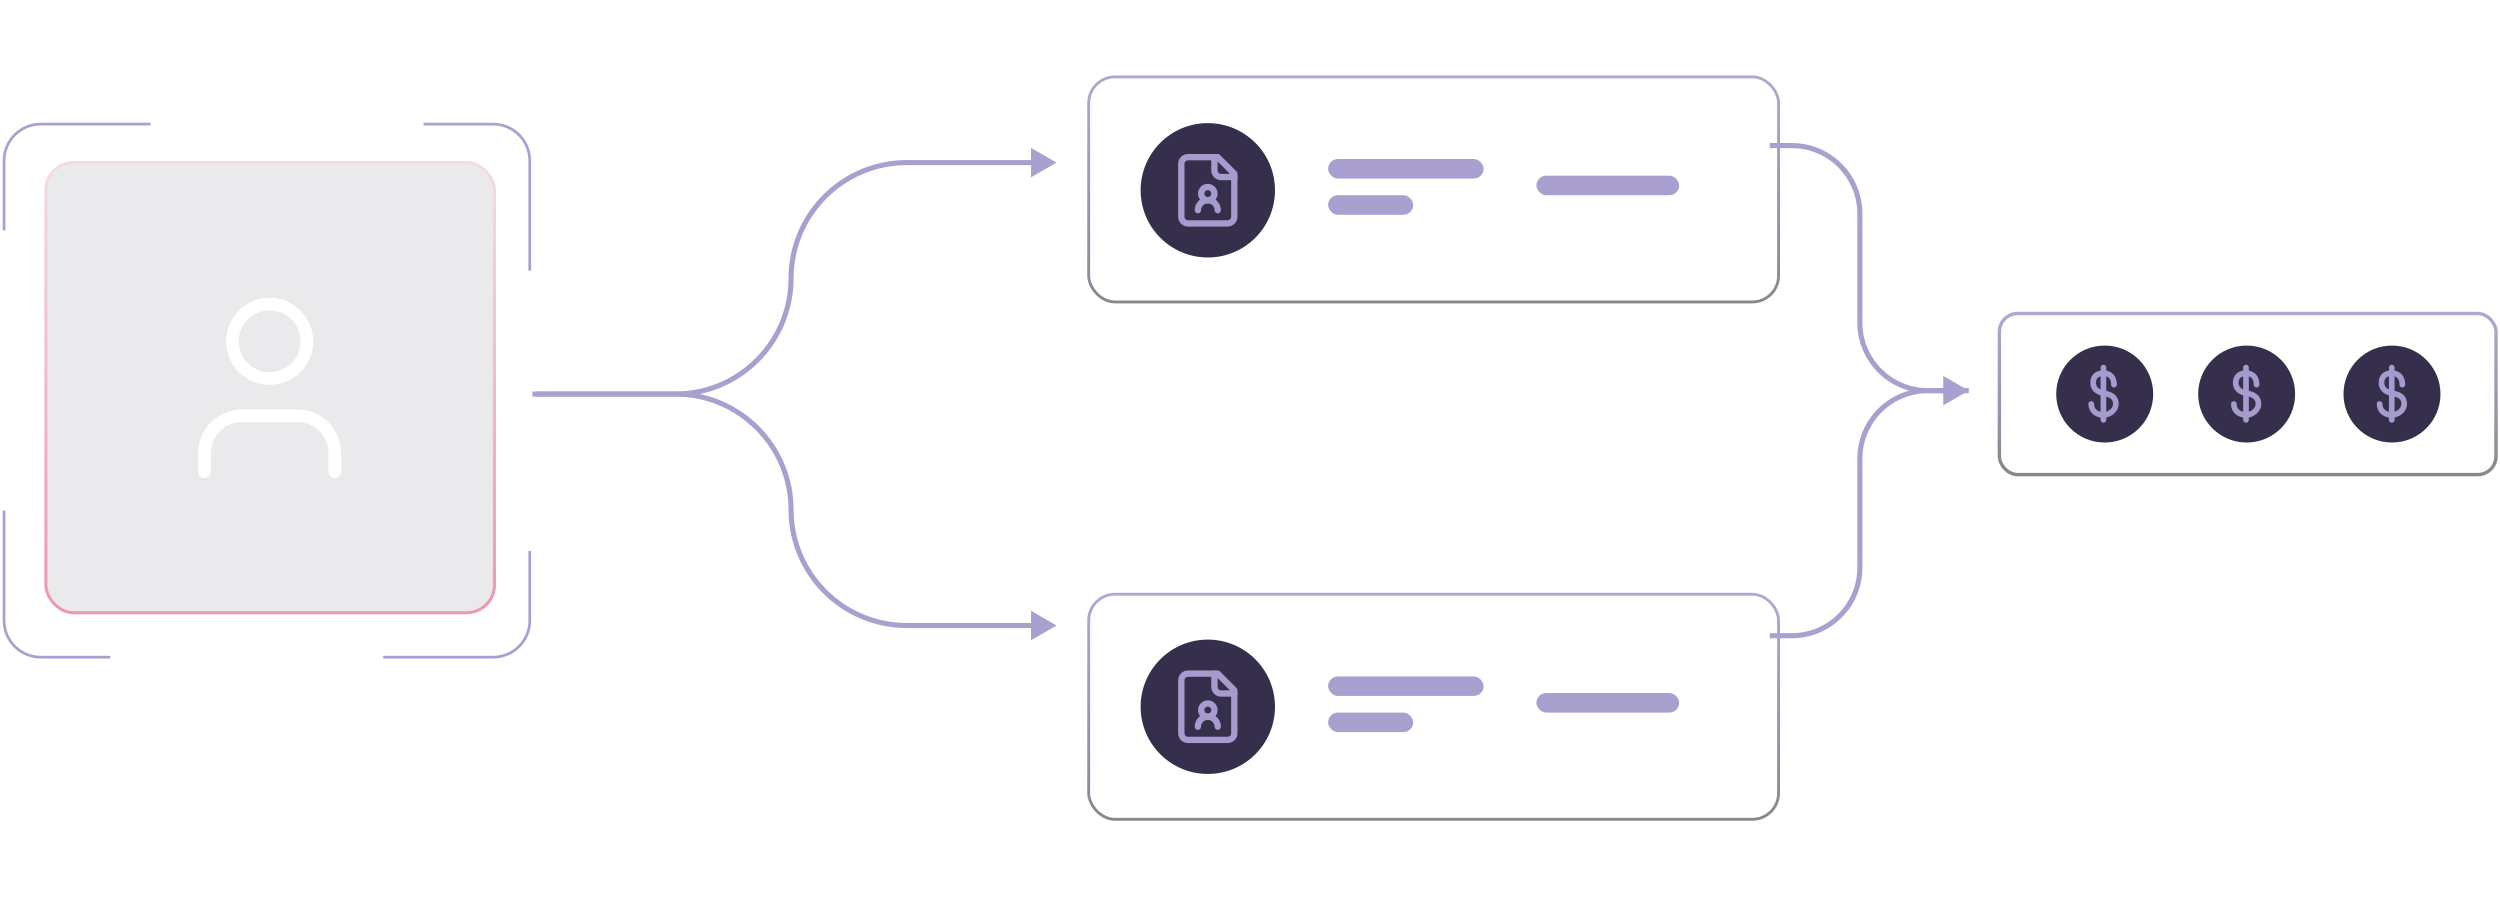 <?xml version="1.0" encoding="UTF-8"?> <svg xmlns="http://www.w3.org/2000/svg" width="789" height="283" viewBox="0 0 789 283" fill="none"><g data-figma-bg-blur-radius="19.9613"><rect x="14.009" y="50.81" width="142.511" height="143.042" rx="9.226" fill="#2E2940" fill-opacity="0.1"></rect><rect x="14.487" y="51.289" width="141.555" height="142.085" rx="8.748" stroke="url(#paint0_linear_2381_234)" stroke-opacity="0.5" stroke-width="0.956"></rect></g><path d="M105.671 148.868V142.991C105.671 139.873 104.433 136.884 102.228 134.679C100.024 132.475 97.034 131.236 93.916 131.236H76.284C73.167 131.236 70.177 132.475 67.973 134.679C65.768 136.884 64.53 139.873 64.53 142.991V148.868" stroke="white" stroke-width="4" stroke-linecap="round" stroke-linejoin="round"></path><path d="M85.1 119.482C91.592 119.482 96.855 114.219 96.855 107.727C96.855 101.235 91.592 95.973 85.1 95.973C78.609 95.973 73.346 101.235 73.346 107.727C73.346 114.219 78.609 119.482 85.1 119.482Z" stroke="white" stroke-width="4" stroke-linecap="round" stroke-linejoin="round"></path><path d="M333.45 197.41L325.393 192.758V202.061L333.45 197.41ZM169.093 125.168H213.136V123.557H169.093V125.168ZM286.184 198.216H326.199V196.604H286.184V198.216ZM248.854 160.886C248.854 181.503 265.567 198.216 286.184 198.216V196.604C266.457 196.604 250.466 180.613 250.466 160.886H248.854ZM213.136 125.168C232.863 125.168 248.854 141.16 248.854 160.886H250.466C250.466 140.27 233.753 123.557 213.136 123.557V125.168Z" fill="#AAA0CF"></path><path d="M333.45 51.315L325.393 55.966L325.393 46.663L333.45 51.315ZM168.019 123.557L213.136 123.557L213.136 125.168L168.019 125.168L168.019 123.557ZM286.184 50.509L326.199 50.509L326.199 52.12L286.184 52.12L286.184 50.509ZM248.854 87.838C248.854 67.222 265.567 50.509 286.184 50.509L286.184 52.12C266.457 52.12 250.466 68.112 250.466 87.838L248.854 87.838ZM213.136 123.557C232.863 123.557 248.854 107.565 248.854 87.838L250.466 87.838C250.466 108.455 233.753 125.168 213.136 125.168L213.136 123.557Z" fill="#AAA0CF"></path><g filter="url(#filter1_d_2381_234)"><rect x="415.933" y="33.002" width="49.068" height="6.172" rx="3.086" fill="#A69BCD"></rect><rect x="481.666" y="38.248" width="45.056" height="6.172" rx="3.086" fill="#A69BCD"></rect><rect x="415.933" y="44.422" width="26.849" height="6.172" rx="3.086" fill="#A69BCD"></rect><rect x="339.915" y="6.623" width="218.631" height="71.931" rx="8.729" fill="white" fill-opacity="0.05"></rect><rect x="340.367" y="7.076" width="217.726" height="71.026" rx="8.277" stroke="url(#paint1_linear_2381_234)" stroke-opacity="0.5" stroke-width="0.905"></rect><circle cx="377.962" cy="42.87" r="21.201" fill="#352F4B"></circle><path d="M380.052 32.42V36.6C380.052 37.154 380.272 37.686 380.664 38.078C381.056 38.47 381.588 38.69 382.142 38.69H386.323" stroke="#A69BCD" stroke-width="2" stroke-linecap="round" stroke-linejoin="round"></path><path d="M381.097 49.141C381.097 48.309 380.767 47.512 380.179 46.924C379.591 46.336 378.793 46.006 377.962 46.006C377.13 46.006 376.333 46.336 375.745 46.924C375.157 47.512 374.827 48.309 374.827 49.141" stroke="#A69BCD" stroke-width="2" stroke-linecap="round" stroke-linejoin="round"></path><path d="M381.097 32.42H371.692C371.137 32.42 370.606 32.64 370.214 33.032C369.822 33.424 369.602 33.956 369.602 34.51V51.231C369.602 51.785 369.822 52.317 370.214 52.709C370.606 53.101 371.137 53.321 371.692 53.321H384.232C384.787 53.321 385.318 53.101 385.71 52.709C386.102 52.317 386.322 51.785 386.322 51.231V37.645L381.097 32.42Z" stroke="#A69BCD" stroke-width="2" stroke-linecap="round" stroke-linejoin="round"></path><path d="M377.962 46.006C379.116 46.006 380.052 45.071 380.052 43.916C380.052 42.762 379.116 41.826 377.962 41.826C376.808 41.826 375.872 42.762 375.872 43.916C375.872 45.071 376.808 46.006 377.962 46.006Z" stroke="#A69BCD" stroke-width="2" stroke-linecap="round" stroke-linejoin="round"></path></g><g filter="url(#filter2_d_2381_234)"><rect x="415.933" y="196.285" width="49.068" height="6.172" rx="3.086" fill="#A69BCD"></rect><rect x="481.666" y="201.531" width="45.056" height="6.172" rx="3.086" fill="#A69BCD"></rect><rect x="415.933" y="207.704" width="26.849" height="6.172" rx="3.086" fill="#A69BCD"></rect><rect x="339.915" y="169.906" width="218.631" height="71.931" rx="8.729" fill="white" fill-opacity="0.05"></rect><rect x="340.367" y="170.359" width="217.726" height="71.026" rx="8.277" stroke="url(#paint2_linear_2381_234)" stroke-opacity="0.5" stroke-width="0.905"></rect><circle cx="377.962" cy="205.871" r="21.201" fill="#352F4B"></circle><path d="M380.052 195.42V199.6C380.052 200.154 380.272 200.686 380.664 201.078C381.056 201.47 381.588 201.69 382.142 201.69H386.323" stroke="#A69BCD" stroke-width="2" stroke-linecap="round" stroke-linejoin="round"></path><path d="M381.097 212.141C381.097 211.31 380.767 210.512 380.179 209.924C379.591 209.336 378.793 209.006 377.962 209.006C377.13 209.006 376.333 209.336 375.745 209.924C375.157 210.512 374.827 211.31 374.827 212.141" stroke="#A69BCD" stroke-width="2" stroke-linecap="round" stroke-linejoin="round"></path><path d="M381.097 195.42H371.692C371.137 195.42 370.606 195.64 370.214 196.032C369.822 196.424 369.602 196.956 369.602 197.51V214.231C369.602 214.785 369.822 215.317 370.214 215.709C370.606 216.101 371.137 216.321 371.692 216.321H384.232C384.787 216.321 385.318 216.101 385.71 215.709C386.102 215.317 386.322 214.785 386.322 214.231V200.645L381.097 195.42Z" stroke="#A69BCD" stroke-width="2" stroke-linecap="round" stroke-linejoin="round"></path><path d="M377.962 209.006C379.116 209.006 380.052 208.071 380.052 206.916C380.052 205.762 379.116 204.826 377.962 204.826C376.808 204.826 375.872 205.762 375.872 206.916C375.872 208.071 376.808 209.006 377.962 209.006Z" stroke="#A69BCD" stroke-width="2" stroke-linecap="round" stroke-linejoin="round"></path></g><path d="M133.661 39.174H155.629C162.014 39.174 167.191 44.35 167.191 50.736V85.422" stroke="#AAA0CF" stroke-width="0.867"></path><path d="M1.276 72.703L1.276 50.735C1.276 44.35 6.453 39.173 12.838 39.173L47.524 39.173" stroke="#AAA0CF" stroke-width="0.867"></path><path d="M34.806 207.4L12.838 207.4C6.453 207.4 1.276 202.224 1.276 195.838L1.276 161.152" stroke="#AAA0CF" stroke-width="0.867"></path><path d="M167.191 173.871L167.191 195.839C167.191 202.224 162.014 207.401 155.629 207.401L120.943 207.401" stroke="#AAA0CF" stroke-width="0.867"></path><path d="M558.546 45.943H565.484C577.349 45.943 586.968 55.562 586.968 67.428V101.803C586.968 113.669 596.587 123.288 608.453 123.288H621.344" stroke="#AAA0CF" stroke-width="1.611"></path><path d="M621.344 123.287L613.287 127.939V118.636L621.344 123.287ZM558.546 199.826H565.484V201.438H558.546V199.826ZM586.163 179.147V144.772H587.774V179.147H586.163ZM608.453 122.482H614.093V124.093H608.453V122.482ZM586.163 144.772C586.163 132.461 596.142 122.482 608.453 122.482V124.093C597.032 124.093 587.774 133.351 587.774 144.772H586.163ZM565.484 199.826C576.904 199.826 586.163 190.568 586.163 179.147H587.774C587.774 191.458 577.794 201.438 565.484 201.438V199.826Z" fill="#AAA0CF"></path><rect x="630.467" y="98.401" width="157.81" height="51.92" rx="6.301" fill="white" fill-opacity="0.05"></rect><rect x="631.004" y="98.939" width="156.735" height="50.846" rx="5.764" stroke="url(#paint3_linear_2381_234)" stroke-opacity="0.5" stroke-width="1.074"></rect><circle cx="664.245" cy="124.361" r="15.303" fill="#352F4B"></circle><circle cx="709.042" cy="124.361" r="15.303" fill="#352F4B"></circle><circle cx="754.912" cy="124.361" r="15.303" fill="#352F4B"></circle><g clip-path="url(#clip1_2381_234)"><mask id="mask0_2381_234" style="mask-type:luminance" maskUnits="userSpaceOnUse" x="652" y="112" width="24" height="24"><path d="M676 112H652V136H676V112Z" fill="white"></path></mask><g mask="url(#mask0_2381_234)"><path d="M667.174 121.38C667.174 119.462 666.293 117.793 663.837 117.793C661.381 117.793 660.598 119.248 660.598 120.782C660.598 122.317 661.494 123.652 663.837 124.071C665.945 124.448 667.771 125.12 667.771 127.511C667.771 129.43 665.756 130.965 663.837 130.965C661.919 130.965 660 129.814 660 127.511M663.837 116V132.5" stroke="#A69BCD" stroke-width="1.793" stroke-linecap="round" stroke-linejoin="round"></path></g></g><path d="M712.174 121.38C712.174 119.462 711.293 117.793 708.837 117.793C706.381 117.793 705.598 119.248 705.598 120.782C705.598 122.317 706.494 123.652 708.837 124.071C710.945 124.448 712.771 125.12 712.771 127.511C712.771 129.43 710.756 130.965 708.837 130.965C706.919 130.965 705 129.814 705 127.511M708.837 116V132.5" stroke="#A69BCD" stroke-width="1.793" stroke-linecap="round" stroke-linejoin="round"></path><path d="M758.174 121.38C758.174 119.462 757.293 117.793 754.837 117.793C752.381 117.793 751.598 119.248 751.598 120.782C751.598 122.317 752.494 123.652 754.837 124.071C756.945 124.448 758.771 125.12 758.771 127.511C758.771 129.43 756.756 130.965 754.837 130.965C752.919 130.965 751 129.814 751 127.511M754.837 116V132.5" stroke="#A69BCD" stroke-width="1.793" stroke-linecap="round" stroke-linejoin="round"></path><defs><clipPath id="bgblur_0_2381_234_clip_path" transform="translate(5.953 -30.849)"><rect x="14.009" y="50.81" width="142.511" height="143.042" rx="9.226"></rect></clipPath><filter id="filter1_d_2381_234" x="319.504" y="0.178" width="265.897" height="119.197" filterUnits="userSpaceOnUse" color-interpolation-filters="sRGB"><feFlood flood-opacity="0" result="BackgroundImageFix"></feFlood><feColorMatrix in="SourceAlpha" type="matrix" values="0 0 0 0 0 0 0 0 0 0 0 0 0 0 0 0 0 0 127 0" result="hardAlpha"></feColorMatrix><feOffset dx="3.223" dy="17.188"></feOffset><feGaussianBlur stdDeviation="11.816"></feGaussianBlur><feComposite in2="hardAlpha" operator="out"></feComposite><feColorMatrix type="matrix" values="0 0 0 0 0.875 0 0 0 0 0.863 0 0 0 0 0.945 0 0 0 0.5 0"></feColorMatrix><feBlend mode="normal" in2="BackgroundImageFix" result="effect1_dropShadow_2381_234"></feBlend><feBlend mode="normal" in="SourceGraphic" in2="effect1_dropShadow_2381_234" result="shape"></feBlend></filter><filter id="filter2_d_2381_234" x="319.504" y="163.461" width="265.897" height="119.197" filterUnits="userSpaceOnUse" color-interpolation-filters="sRGB"><feFlood flood-opacity="0" result="BackgroundImageFix"></feFlood><feColorMatrix in="SourceAlpha" type="matrix" values="0 0 0 0 0 0 0 0 0 0 0 0 0 0 0 0 0 0 127 0" result="hardAlpha"></feColorMatrix><feOffset dx="3.223" dy="17.188"></feOffset><feGaussianBlur stdDeviation="11.816"></feGaussianBlur><feComposite in2="hardAlpha" operator="out"></feComposite><feColorMatrix type="matrix" values="0 0 0 0 0.875 0 0 0 0 0.863 0 0 0 0 0.945 0 0 0 0.5 0"></feColorMatrix><feBlend mode="normal" in2="BackgroundImageFix" result="effect1_dropShadow_2381_234"></feBlend><feBlend mode="normal" in="SourceGraphic" in2="effect1_dropShadow_2381_234" result="shape"></feBlend></filter><linearGradient id="paint0_linear_2381_234" x1="85.264" y1="50.81" x2="85.264" y2="193.852" gradientUnits="userSpaceOnUse"><stop stop-color="#FFCFDE"></stop><stop offset="1" stop-color="#F04279"></stop></linearGradient><linearGradient id="paint1_linear_2381_234" x1="449.23" y1="6.623" x2="449.23" y2="78.554" gradientUnits="userSpaceOnUse"><stop stop-color="#6553A6"></stop><stop offset="1" stop-color="#110E1C"></stop></linearGradient><linearGradient id="paint2_linear_2381_234" x1="449.23" y1="169.906" x2="449.23" y2="241.837" gradientUnits="userSpaceOnUse"><stop stop-color="#6553A6"></stop><stop offset="1" stop-color="#110E1C"></stop></linearGradient><linearGradient id="paint3_linear_2381_234" x1="709.372" y1="98.401" x2="709.372" y2="150.321" gradientUnits="userSpaceOnUse"><stop stop-color="#6553A6"></stop><stop offset="1" stop-color="#110E1C"></stop></linearGradient><clipPath id="clip1_2381_234"><rect width="24" height="24" fill="white" transform="translate(652 112)"></rect></clipPath></defs></svg> 